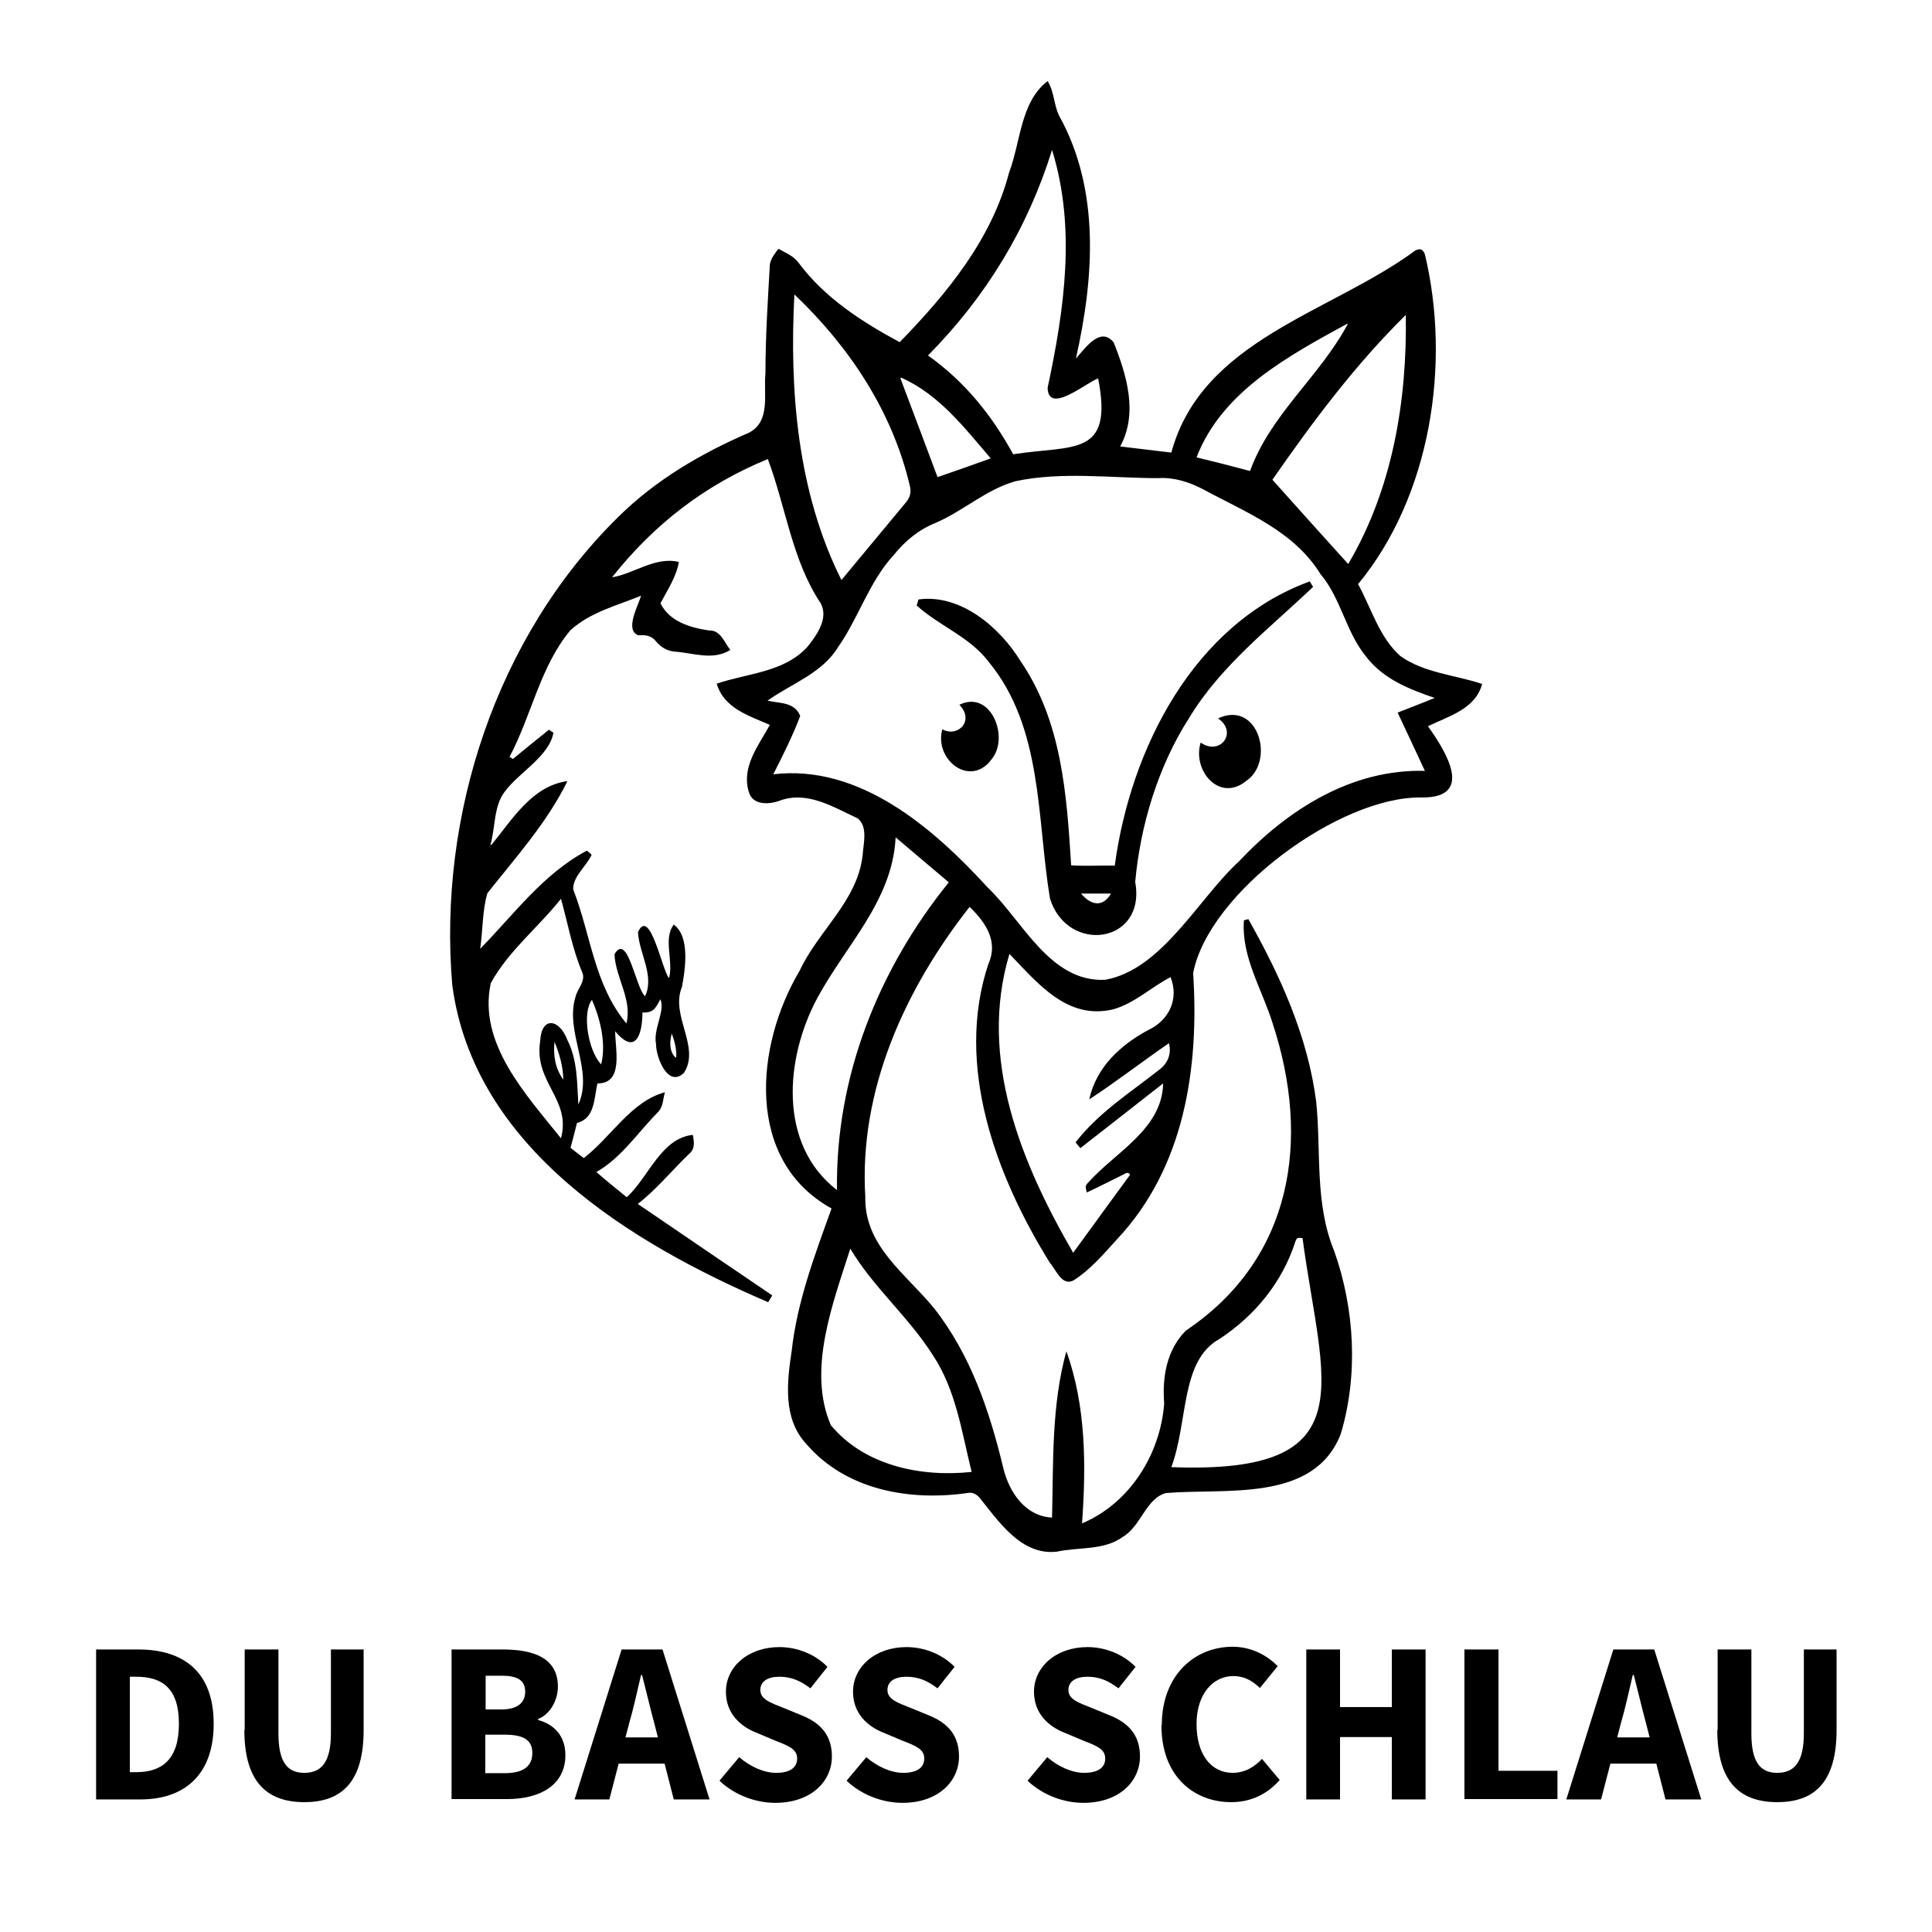 <?xml version="1.0" encoding="UTF-8"?> <svg xmlns="http://www.w3.org/2000/svg" id="b" viewBox="0 0 56.69 56.69"><defs><style>.d{fill:none;}</style></defs><g id="c"><g><g><path d="m18.69,35.31c1.32.9,2.64,1.8,3.97,2.7-.04.07-.08.13-.12.2-4.05-1.74-8.64-4.54-9.27-9.31-.42-4.97,1.29-10.21,4.87-13.73,1.1-1.09,2.44-1.87,3.85-2.48.63-.34.41-1.14.47-1.73,0-1.07.07-2.14.13-3.2.03-.18.14-.31.25-.46.21.12.44.2.6.42.76,1.02,1.86,1.73,2.96,2.32,1.39-1.43,2.7-3.02,3.21-4.98.34-.89.33-2.07,1.13-2.68.2.32.18.7.34,1.02,1.21,2.18,1.02,4.77.49,7.12.27-.3.72-.96,1.11-.47.38.96.72,2.07.19,3.05.5.06,1,.12,1.5.18.9-3.32,4.68-4.1,7.16-5.93.14-.07.22-.04.28.11.77,3.22.17,7.1-1.96,9.68.39.71.62,1.56,1.24,2.11.7.5,1.6.55,2.4.82-.2.74-.98.94-1.59,1.24.53.74,1.38,2.11-.19,2.09-2.39-.04-6.24,2.78-6.7,5.15.18,2.78-.25,5.71-2.24,7.82-.39.43-.78.89-1.27,1.2-.34.18-.51-.31-.69-.51-1.58-2.54-2.8-5.79-1.81-8.77.3-.66-.07-1.22-.55-1.68-1.9,2.42-3.25,5.38-3.06,8.51-.03,1.45,1.2,2.26,2.02,3.27,1.07,1.36,1.63,3.02,2.03,4.69.17.7.64,1.41,1.43,1.45.04-1.63-.02-3.29.42-4.88.58,1.61.58,3.36.46,5.05,1.4-.59,2.3-2.03,2.41-3.52-.06-.77.07-1.57.64-2.14,3.13-2.1,3.67-5.59,2.54-9.02-.31-1-.92-1.94-.84-3.02.04,0,.08-.02.13-.03.94,1.67,1.74,3.43,1.99,5.35.15,1.47-.05,2.99.53,4.39.6,1.7.71,3.64.19,5.37-.79,2.02-3.38,1.58-5.13,1.73-.59.16-.73.98-1.27,1.29-.55.4-1.29.29-1.93.43-1.04.12-1.71-.89-2.28-1.6-.08-.08-.17-.13-.28-.13-1.72.26-3.62-.06-4.8-1.44-.68-.74-.56-1.8-.42-2.72.16-1.45.68-2.82,1.17-4.18-2.55-1.41-2.24-4.78-.94-6.97.55-1.18,1.69-2.04,1.85-3.38.02-.34.17-.86-.15-1.1-.71-.33-1.47-.81-2.27-.52-.32.12-.81.15-.92-.26-.22-.73.29-1.36.62-1.96-.62-.27-1.35-.49-1.56-1.21.91-.31,1.99-.33,2.67-1.09.27-.34.62-.83.38-1.27-.84-1.26-1.02-2.82-1.55-4.23-1.83.75-3.34,1.91-4.57,3.47.66-.11,1.27-.62,1.96-.45-.08.45-.33.81-.54,1.21.26.54.88.72,1.43.8.34-.01.44.35.62.57-.51.32-1.08.09-1.63.05-.23-.02-.41-.13-.55-.3-.14-.18-.32-.19-.52-.18-.41-.15,0-.87.08-1.16-.71.29-1.48.48-2.07,1.01-.89,1.06-1.14,2.5-1.79,3.72.04.02.07.04.1.06.35-.29.7-.57,1.06-.86.04.03.08.06.13.09-.13.7-1.01,1.16-1.43,1.73-.33.43-.27,1.05-.42,1.56h.03c.61-.74,1.19-1.73,2.23-1.87-.6,1.22-1.51,2.23-2.35,3.29-.15.52-.13,1.08-.21,1.63,1-1.02,1.85-2.2,3.13-2.88.05.04.09.07.14.12-.15.34-.56.64-.54,1.02.52,1.33.61,2.79,1.56,3.93.18-.7-.32-1.34-.35-2.03.39-.67.63,1.03.9,1.23.28-.61-.18-1.26-.21-1.88.35-.76.71,1.13.91,1.35.14-.49-.18-1.15.14-1.57.48.35.34,1.3.24,1.83-.35.84.55,1.75.06,2.52-.47.45-.82-.45-.82-.84-.09-.45.27-.95.13-1.32-.15.26-.19.4-.53.39,0,.62-.19,1.28-.8.55,0,.52.26,1.54-.52,1.53-.1.43-.07,1.03-.6,1.16-.06.25-.12.47-.19.73.12.09.25.2.39.3.8-.61,1.38-1.66,2.38-1.93-.06.21-.05.41-.19.57-.6.6-1.08,1.35-1.82,1.77.29.26.59.49.89.74.64-.58,1-1.73,1.94-1.83.03.18.07.37-.07.52-.53.5-.97,1.06-1.55,1.51Zm23.41-14.83c-.76-.26-1.52-.56-2.02-1.22-.59-.72-.73-1.7-1.33-2.41-.79-1.28-2.19-1.81-3.46-2.5-.41-.21-.85-.35-1.3-.32-1.39,0-2.83-.2-4.19.09-.86.24-1.53.87-2.34,1.22-.5.2-.9.53-1.23.94-.73.79-1.03,1.84-1.64,2.71-.47.77-1.37,1.07-2.07,1.57.37.08.8.04.96.45-.22.58-.5,1.14-.79,1.71,2.53-.3,4.69,1.57,6.29,3.32,1.03.98,1.83,2.79,3.45,2.71,1.67-.3,2.73-2.38,3.93-3.48,1.43-1.52,3.31-2.71,5.45-2.65-.27-.58-.53-1.14-.8-1.71.38-.15.75-.29,1.11-.44Zm-7.75,8.19c-.58.3-1.07.78-1.7.95-1.34.31-2.2-.77-3.03-1.63-.92,3.06.34,6.13,1.87,8.77.56-.77,1.12-1.54,1.67-2.29-.06-.09-.11-.05-.17-.02-.37.18-.73.37-1.1.54-.05-.18-.05-.2.06-.31.8-.89,2.15-1.55,2.18-2.89-.82.64-1.62,1.27-2.43,1.9-.05-.06-.09-.11-.14-.17.68-.88,1.62-1.47,2.48-2.15.23-.18.34-.46.26-.76-.8.55-1.53,1.12-2.34,1.65.21-.95.92-1.6,1.74-2.04.6-.28.9-.91.65-1.54Zm-2.12-17.57c-.35.12-1.47,1.08-1.49.28.49-2.3.84-4.69.13-6.98-.72,2.31-1.94,4.31-3.64,6.03,1.08.77,1.87,1.75,2.5,2.9,1.77-.28,2.95.1,2.49-2.24Zm5.99,25.23c-.15-.02-.17-.01-.21.1-.38,1.19-1.19,2.18-2.23,2.86-1.15.64-.91,2.42-1.41,3.76,5.77.22,4.42-2.45,3.85-6.72Zm-9.71,6.86c-.29-1.17-.46-2.41-1.14-3.43-.71-1.12-1.74-1.98-2.42-3.12-.51,1.6-1.27,3.56-.57,5.18.99,1.19,2.65,1.53,4.13,1.37Zm-5.2-34.56c-.15,2.84.09,5.81,1.38,8.39.65-.78,1.27-1.53,1.91-2.3.11-.14.14-.29.1-.45-.51-2.19-1.77-4.09-3.39-5.63Zm1.25,26.29c-.05-3.31,1.21-6.47,3.28-9.03-.52-.44-1.03-.87-1.56-1.32-.09,1.86-1.46,3.16-2.3,4.72-.94,1.75-1.16,4.29.58,5.63Zm12.77-20.85c.74.83,1.48,1.65,2.23,2.48,1.3-2.2,1.73-4.79,1.69-7.31-1.49,1.47-2.72,3.12-3.91,4.83Zm-20.86,12.29c-.66.84-1.56,1.55-2.07,2.49-.38,1.77,1.04,3.27,2.06,4.55.31-1.15-.8-1.63-.61-2.85.04-.75.57-.65.8-.03.3.6.28,1.25.32,1.89.46-1.01-.41-2.13-.08-3.17.06-.24.31-.46.19-.72-.29-.69-.42-1.43-.62-2.15Zm23.08-16.84s-.01-.01-.02-.02c-1.72.94-3.68,1.99-4.42,3.92.53.13,1.05.26,1.57.4.6-1.66,2.04-2.77,2.86-4.3Zm-10.48,3.93c-.77-.9-1.52-1.88-2.63-2.37,0,0-.01.01-.02.02.36.96.73,1.93,1.09,2.9.52-.18,1.04-.36,1.56-.55Zm-11.7,15.89c-.3.38-.11,1.5.27,1.89.15-.6-.02-1.32-.27-1.89Zm-1.1,1.23c-.04.4.02.78.26,1.11-.01-.39-.11-.75-.26-1.11Zm3.44-.24c-.09.32-.03.6.13.71.02-.2-.03-.46-.13-.71Z"></path><path d="m26.9,17.76c.02-.06.03-.11.05-.17,1.23-.17,2.38.81,2.99,1.8,1.22,1.78,1.36,3.92,1.49,6,.43.03.85,0,1.28.01.46-3.42,2.31-7.09,5.72-8.34.04.06.07.11.1.16-1.28,1.22-2.71,2.31-3.64,3.85-.91,1.42-1.43,3.15-1.58,4.81.33,1.81-1.98,2.13-2.5.49-.39-2.34-.2-5.01-1.8-6.95-.56-.74-1.45-1.05-2.12-1.66Zm4.82,8.46c.29.34.63.42.88,0h-.88Z"></path><path d="m35.23,21.79c.58.4,1.1-.31.51-.71,1.18-.55,1.69,1.26.82,1.84-.78.63-1.58-.31-1.33-1.13Z"></path><path d="m27.65,21.4c.45.25.96-.25.5-.72.92-.45,1.47.94.96,1.58-.62.88-1.71.04-1.46-.86Z"></path></g><rect class="d" width="56.69" height="56.69"></rect><g><path d="m2.82,48.4h1.24c1.34,0,2.21.67,2.21,2.18s-.87,2.22-2.15,2.22h-1.3v-4.4Zm1.18,3.6c.75,0,1.25-.37,1.25-1.42s-.5-1.38-1.25-1.38h-.19v2.8h.19Z"></path><path d="m7.18,50.76v-2.36h.99v2.46c0,.86.27,1.16.76,1.16s.78-.3.78-1.16v-2.46h.96v2.36c0,1.48-.6,2.12-1.74,2.12s-1.76-.64-1.76-2.12Z"></path><path d="m13.25,48.4h1.5c.91,0,1.62.25,1.62,1.09,0,.39-.22.81-.58.95v.03c.45.12.8.45.8,1.03,0,.89-.76,1.29-1.71,1.29h-1.63v-4.4Zm1.46,1.76c.48,0,.7-.2.7-.52,0-.34-.23-.47-.69-.47h-.47v.99h.46Zm.09,1.87c.54,0,.82-.19.82-.59s-.28-.54-.82-.54h-.56v1.13h.56Z"></path><path d="m18.25,48.4h1.19l1.38,4.4h-1.05l-.57-2.23c-.12-.44-.24-.96-.36-1.42h-.03c-.11.46-.22.98-.35,1.42l-.58,2.23h-1.02l1.38-4.4Zm-.47,2.58h2.11v.77h-2.11v-.77Z"></path><path d="m21.12,52.24l.57-.68c.31.27.72.46,1.08.46.42,0,.62-.16.62-.42,0-.28-.25-.37-.63-.52l-.57-.24c-.46-.18-.89-.56-.89-1.2,0-.73.65-1.31,1.57-1.31.51,0,1.04.2,1.41.58l-.5.63c-.29-.22-.56-.34-.91-.34s-.56.14-.56.39c0,.27.29.37.67.52l.56.23c.54.22.87.58.87,1.2,0,.73-.61,1.36-1.66,1.36-.57,0-1.18-.22-1.63-.64Z"></path><path d="m24.85,52.24l.57-.68c.31.27.72.46,1.08.46.42,0,.62-.16.62-.42,0-.28-.25-.37-.63-.52l-.57-.24c-.46-.18-.89-.56-.89-1.2,0-.73.65-1.31,1.57-1.31.51,0,1.04.2,1.41.58l-.5.63c-.29-.22-.56-.34-.91-.34s-.56.14-.56.39c0,.27.29.37.67.52l.56.23c.54.22.87.58.87,1.2,0,.73-.61,1.36-1.66,1.36-.57,0-1.18-.22-1.63-.64Z"></path><path d="m30.16,52.24l.57-.68c.31.27.72.46,1.08.46.42,0,.62-.16.62-.42,0-.28-.25-.37-.63-.52l-.57-.24c-.46-.18-.89-.56-.89-1.2,0-.73.65-1.31,1.57-1.31.51,0,1.04.2,1.41.58l-.5.63c-.29-.22-.56-.34-.91-.34s-.56.14-.56.39c0,.27.29.37.67.52l.56.23c.54.22.87.58.87,1.2,0,.73-.61,1.36-1.66,1.36-.57,0-1.18-.22-1.63-.64Z"></path><path d="m34.09,50.62c0-1.46.96-2.3,2.08-2.3.57,0,1.03.27,1.32.57l-.52.64c-.22-.21-.46-.35-.78-.35-.6,0-1.08.53-1.08,1.41s.42,1.43,1.06,1.43c.36,0,.65-.18.86-.41l.52.62c-.37.42-.85.65-1.42.65-1.11,0-2.05-.77-2.05-2.25Z"></path><path d="m38.33,48.4h.99v1.69h1.52v-1.69h.99v4.4h-.99v-1.83h-1.52v1.83h-.99v-4.4Z"></path><path d="m42.98,48.4h.99v3.56h1.73v.83h-2.73v-4.4Z"></path><path d="m47.35,48.4h1.19l1.38,4.4h-1.05l-.57-2.23c-.12-.44-.24-.96-.36-1.42h-.03c-.11.46-.22.98-.35,1.42l-.58,2.23h-1.02l1.38-4.4Zm-.47,2.58h2.11v.77h-2.11v-.77Z"></path><path d="m50.4,50.76v-2.36h.99v2.46c0,.86.27,1.16.76,1.16s.78-.3.78-1.16v-2.46h.96v2.36c0,1.48-.6,2.12-1.74,2.12s-1.76-.64-1.76-2.12Z"></path></g></g></g></svg> 